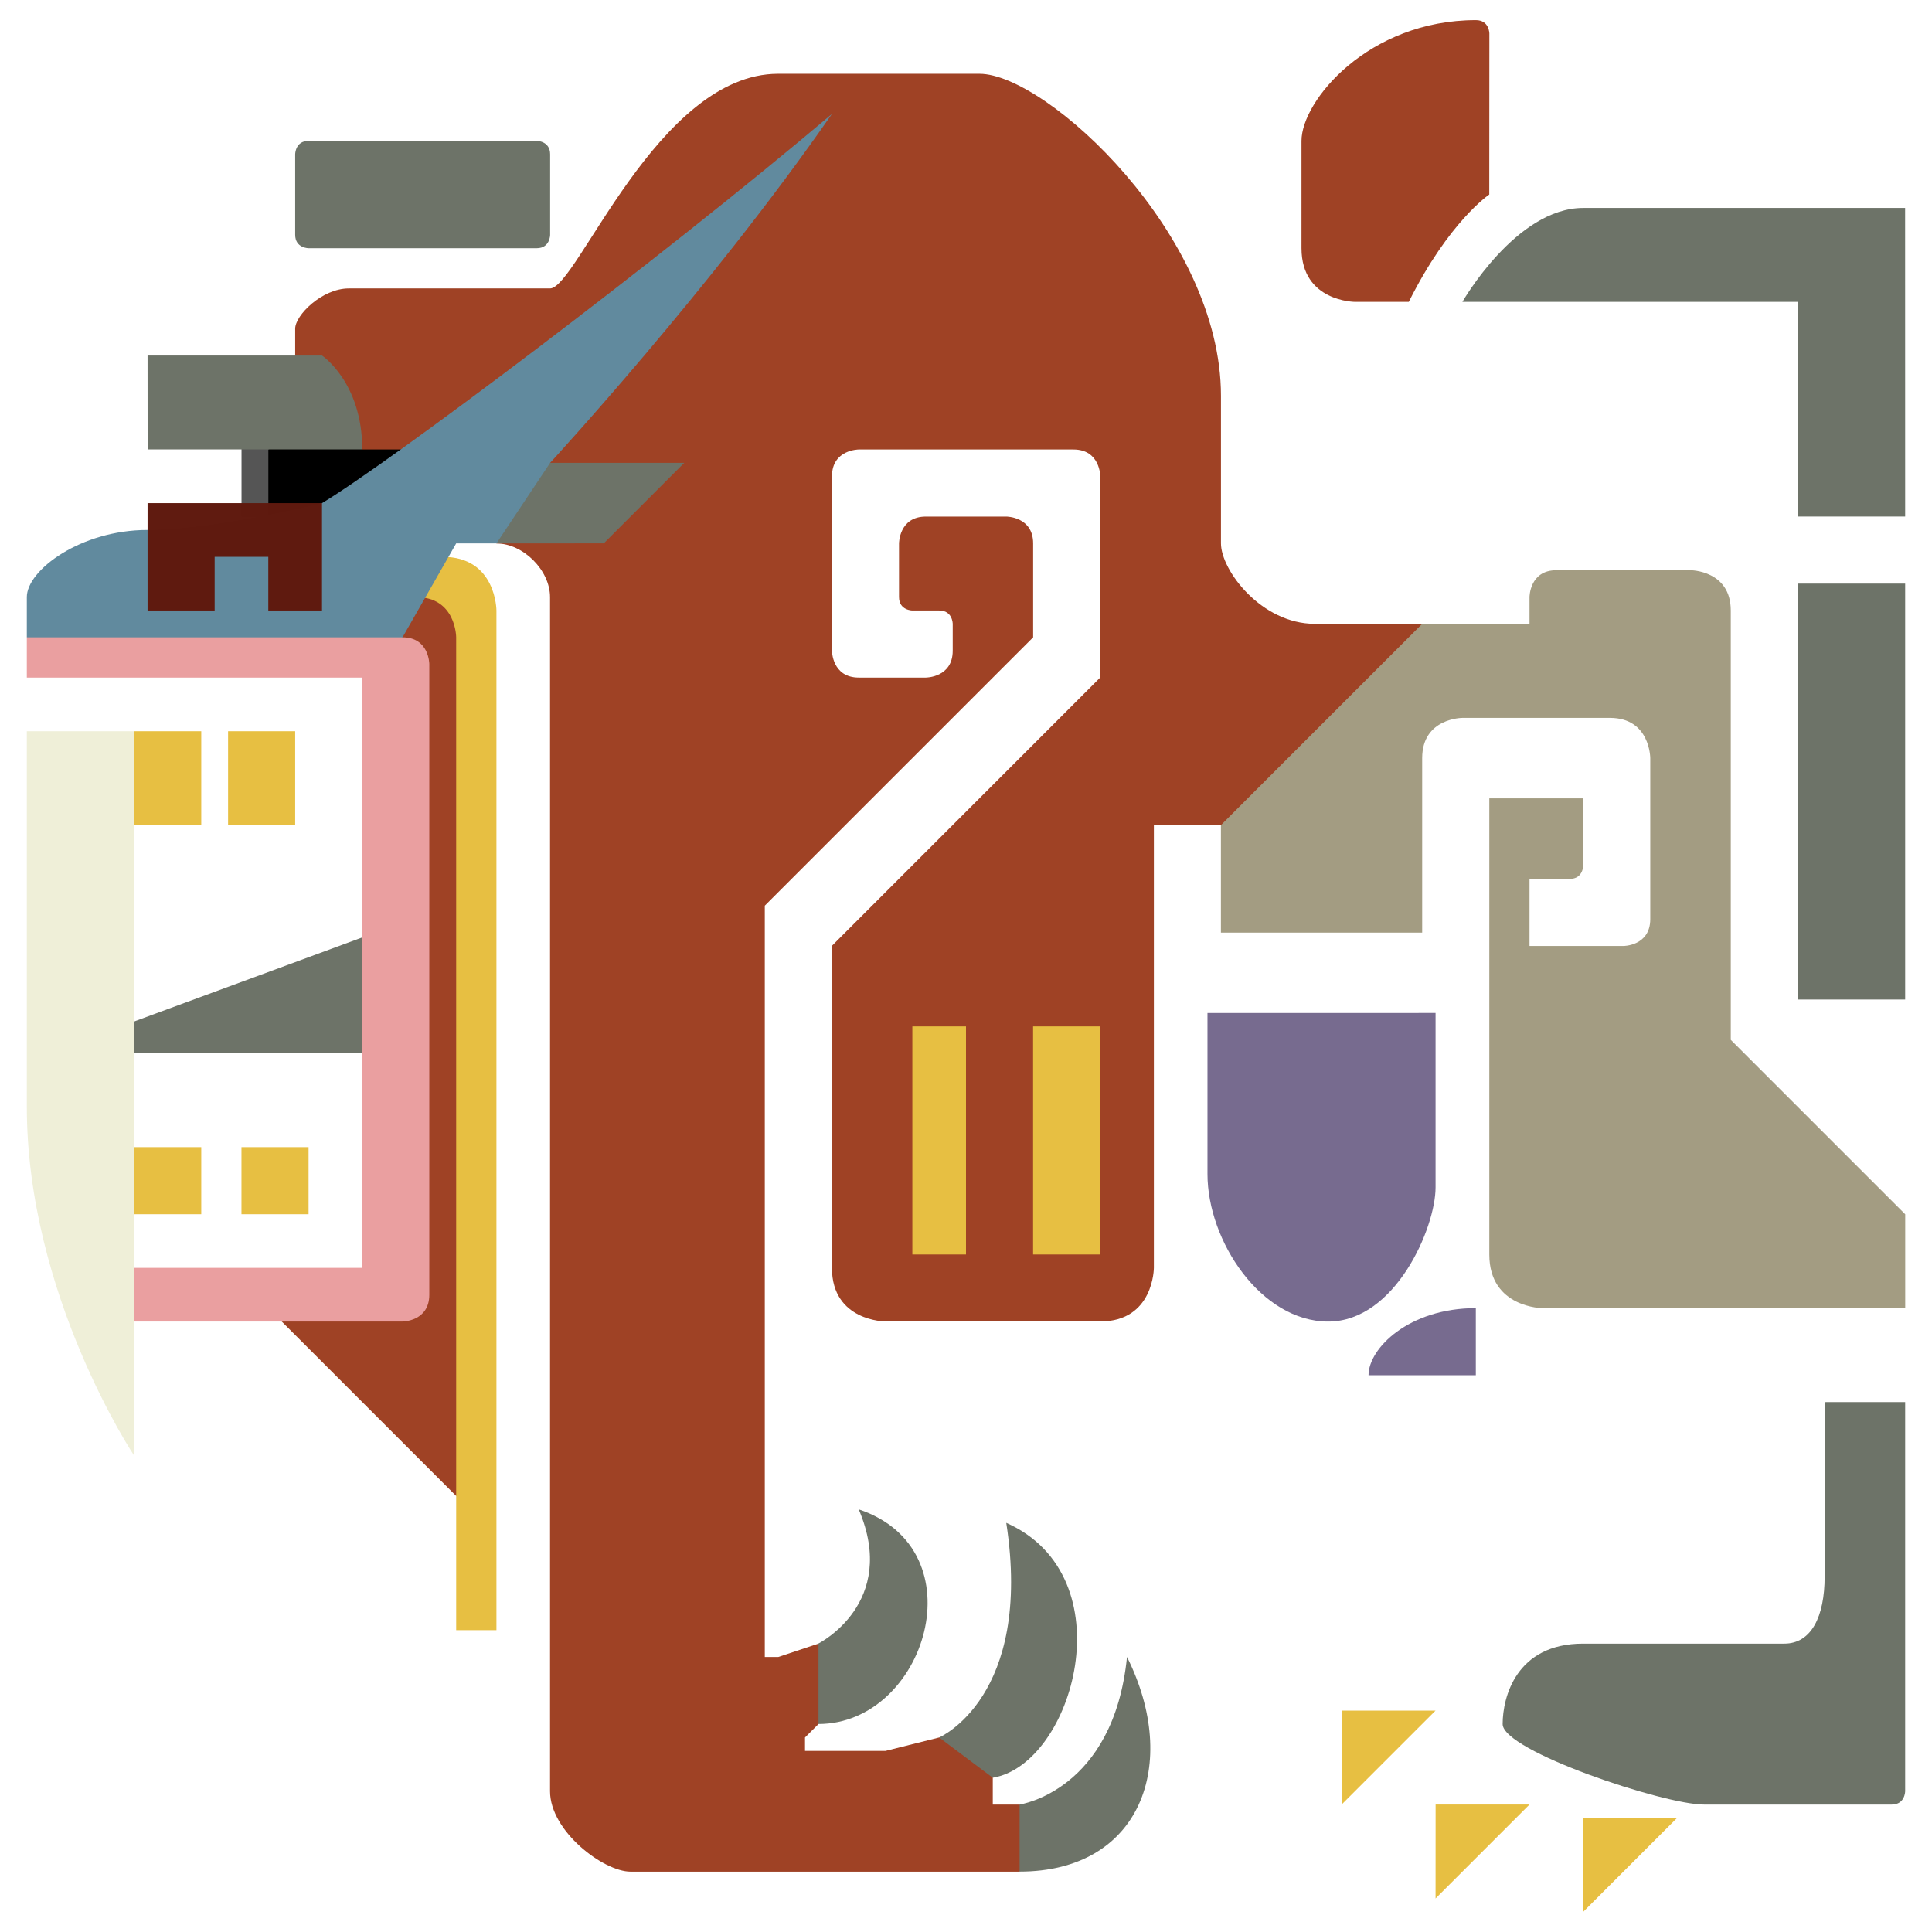 <?xml version="1.0" encoding="UTF-8" standalone="no"?>
<!-- Created with Inkscape (http://www.inkscape.org/) -->

<svg
   xmlns:dc="http://purl.org/dc/elements/1.1/"
   xmlns:cc="http://creativecommons.org/ns#"
   xmlns:rdf="http://www.w3.org/1999/02/22-rdf-syntax-ns#"
   xmlns:svg="http://www.w3.org/2000/svg"
   xmlns="http://www.w3.org/2000/svg"
   xmlns:sodipodi="http://sodipodi.sourceforge.net/DTD/sodipodi-0.dtd"
   xmlns:inkscape="http://www.inkscape.org/namespaces/inkscape"
   width="144"
   height="144"
   viewBox="0 0 38.1 38.1"
   version="1.1"
   id="svg8"
   inkscape:version="0.92.4 (5da689c313, 2019-01-14)"
   sodipodi:docname="FUIOS-Copper Blangonga Icon.svg">
  <defs
     id="defs2" />
  <sodipodi:namedview
     id="base"
     pagecolor="#ffffff"
     bordercolor="#666666"
     borderopacity="1.0"
     inkscape:pageopacity="0.0"
     inkscape:pageshadow="2"
     inkscape:zoom="2.4665548"
     inkscape:cx="23.546052"
     inkscape:cy="73.077133"
     inkscape:document-units="px"
     inkscape:current-layer="layer2"
     showgrid="false"
     units="px"
     inkscape:window-width="1304"
     inkscape:window-height="745"
     inkscape:window-x="-8"
     inkscape:window-y="-8"
     inkscape:window-maximized="1"
     inkscape:snap-smooth-nodes="true"
     showguides="true"
     inkscape:guide-bbox="true">
    <inkscape:grid
       type="xygrid"
       id="grid865" />
  </sodipodi:namedview>
  <g
     inkscape:groupmode="layer"
     id="layer2"
     inkscape:label="Layer 2">
    <path
       style="fill:#6d7368;fill-opacity:1;stroke:none;stroke-width:0.265px;stroke-linecap:butt;stroke-linejoin:miter;stroke-opacity:1"
       d="m 2.381,20.77 h 5.027 v -2.381 l -5.027,1.852 z"
       id="path1065"
       inkscape:connector-curvature="0" />
    <path
       style="fill:#6d7368;fill-opacity:1;stroke:none;stroke-width:0.265px;stroke-linecap:butt;stroke-linejoin:miter;stroke-opacity:1"
       d="m 20.108,35.586 c 0,0 1.852,-0.265 2.117,-2.91 1.058,2.117 0.265,4.233 -2.117,4.233 l -0.529,-0.529 z"
       id="path1017"
       inkscape:connector-curvature="0" />
    <path
       style="fill:#6d7368;fill-opacity:1;stroke:none;stroke-width:0.265px;stroke-linecap:butt;stroke-linejoin:miter;stroke-opacity:1"
       d="m 18.521,34.264 c 0,0 1.852,-0.794 1.323,-4.233 2.381,1.058 1.323,4.763 -0.265,5.027 h -1.058 z"
       id="path1015"
       inkscape:connector-curvature="0"
       sodipodi:nodetypes="ccccc" />
    <path
       style="fill:#6d7368;fill-opacity:1;stroke:none;stroke-width:0.265px;stroke-linecap:butt;stroke-linejoin:miter;stroke-opacity:1"
       d="m 16.14,32.411 c 0,0 1.587,-0.794 0.794,-2.646 2.381,0.794 1.323,4.233 -0.794,4.233 l -0.529,-0.794 z"
       id="path1013"
       inkscape:connector-curvature="0"
       sodipodi:nodetypes="ccc" />
    <path
       style="fill:#e7bf42;fill-opacity:1;stroke:none;stroke-width:0.265px;stroke-linecap:butt;stroke-linejoin:miter;stroke-opacity:1"
       d="m 8.996,29.501 v 2.646 h 0.794 V 12.039 c 0,0 0,-1.058 -1.058,-1.058 -1.058,0 -1.058,1.852 -1.058,1.852 v 14.023 z"
       id="path1007"
       inkscape:connector-curvature="0" />
    <path
       style="fill:#9f4225;fill-opacity:1;stroke:none;stroke-width:0.265px;stroke-linecap:butt;stroke-linejoin:miter;stroke-opacity:1"
       d="m 5.292,25.797 3.704,3.704 V 12.568 c 0,0 0,-0.794 -0.794,-0.794 -0.794,0 -0.794,1.323 -0.794,1.323 v 12.435 z"
       id="path1005"
       inkscape:connector-curvature="0" />
    <path
       style="fill:#a39c82;fill-opacity:1;stroke:none;stroke-width:0.265px;stroke-linecap:butt;stroke-linejoin:miter;stroke-opacity:1"
       d="M 28.046,12.303 H 30.163 v -0.529 c 0,0 0,-0.529 0.529,-0.529 0.529,0 2.646,0 2.646,0 0,0 0.794,0 0.794,0.794 0,0.794 0,8.467 0,8.467 l 3.44,3.44 v 1.852 h -7.144 c 0,0 -1.058,0 -1.058,-1.058 0,-1.058 0,-8.996 0,-8.996 h 1.852 v 1.323 c 0,0 0,0.265 -0.265,0.265 -0.265,0 -0.794,0 -0.794,0 v 1.323 h 1.852 c 0,0 0.529,0 0.529,-0.529 0,-0.529 0,-3.175 0,-3.175 0,0 0,-0.794 -0.794,-0.794 -0.794,0 -2.91,0 -2.91,0 0,0 -0.794,0 -0.794,0.794 0,0.794 0,3.44 0,3.44 h -3.969 v -2.117 -2.381 z"
       id="path965"
       inkscape:connector-curvature="0" />
    <path
       style="fill:#ea9fa0;fill-opacity:1;stroke:none;stroke-width:0.265px;stroke-linecap:butt;stroke-linejoin:miter;stroke-opacity:1"
       d="m 0.529,12.568 v 0.794 H 7.144 V 25.003 H 2.381 v 1.058 h 5.556 c 0,0 0.529,0 0.529,-0.529 0,-0.529 0,-12.435 0,-12.435 0,0 0,-0.529 -0.529,-0.529 L 7.673,12.303 H 0.794 Z"
       id="path959"
       inkscape:connector-curvature="0" />
    <path
       style="fill:#9f4225;fill-opacity:1;stroke:none;stroke-width:0.265px;stroke-linecap:butt;stroke-linejoin:miter;stroke-opacity:1"
       d="M 5.821,7.011 V 6.482 c 0,-0.265 0.529,-0.794 1.058,-0.794 h 3.969 c 0.529,0 2.117,-4.233 4.498,-4.233 0,0 2.646,10e-8 3.969,10e-8 1.323,0 4.763,3.175 4.763,6.35 0,0 0,2.381 0,2.91 0,0.529 0.794,1.587 1.852,1.587 1.058,0 2.117,0 2.117,0 l -3.969,3.969 h -1.323 v 8.731 c 0,0 0,1.058 -1.058,1.058 -1.058,0 -4.233,0 -4.233,0 0,0 -1.058,0 -1.058,-1.058 0,-1.058 0,-6.35 0,-6.35 l 5.292,-5.292 V 9.393 c 0,0 0,-0.529 -0.529,-0.529 -0.529,0 -4.233,0 -4.233,0 0,0 -0.529,0 -0.529,0.529 0,0.529 0,3.44 0,3.44 0,0 0,0.529 0.529,0.529 0.529,0 1.323,0 1.323,0 0,0 0.529,0 0.529,-0.529 0,-0.529 0,-0.529 0,-0.529 0,0 0,-0.265 -0.265,-0.265 -0.265,0 -0.529,0 -0.529,0 0,0 -0.265,0 -0.265,-0.265 0,-0.265 0,-1.058 0,-1.058 0,0 0,-0.529 0.529,-0.529 0.529,0 1.587,0 1.587,0 0,0 0.529,0 0.529,0.529 0,0.529 0,1.852 0,1.852 l -5.292,5.292 v 14.817 h 0.265 l 0.794,-0.265 v 1.587 L 15.875,34.264 v 0.265 h 1.587 l 1.058,-0.265 1.058,0.794 v 0.529 h 0.529 v 1.323 c 0,0 -7.144,0 -7.673,0 -0.529,0 -1.587,-0.794 -1.587,-1.587 0,-0.794 0,-23.019 0,-23.548 0,-0.529 -0.529,-1.058 -1.058,-1.058 L 9.26,9.922 5.821,8.864 Z"
       id="path943"
       inkscape:connector-curvature="0"
       sodipodi:nodetypes="csssc" />
    <path
       style="fill:#000000;stroke:none;stroke-width:0.265px;stroke-linecap:butt;stroke-linejoin:miter;stroke-opacity:1"
       d="m 5.292,8.864 1e-7,1.323 L 6.615,9.922 8.731,8.864 H 7.144 L 6.35,8.334 Z"
       id="path947"
       inkscape:connector-curvature="0"
       sodipodi:nodetypes="ccccccc" />
    <path
       style="opacity:1;fill:#000000;fill-opacity:0.667;stroke:none;stroke-width:0.529;stroke-linecap:round;stroke-linejoin:round;stroke-miterlimit:4;stroke-dasharray:none;stroke-dashoffset:0;stroke-opacity:1;paint-order:normal"
       d="m 4.763,8.599 h 0.794 c 2e-7,0 3e-7,1e-7 3e-7,3e-7 v 1.588 c 0,0 -10e-8,0 -3e-7,0 H 4.763 c -2e-7,0 -3e-7,0 -3e-7,0 V 8.599 c 0,-2e-7 1e-7,-3e-7 3e-7,-3e-7 z"
       id="rect1067" />
    <path
       style="fill:#6d7368;fill-opacity:1;stroke:none;stroke-width:0.265px;stroke-linecap:butt;stroke-linejoin:miter;stroke-opacity:1"
       d="m 2.91,7.011 h 3.44 c 0,0 0.794,0.529 0.794,1.852 l -4.233,10e-8 z"
       id="path945"
       inkscape:connector-curvature="0" />
    <path
       style="fill:#6d7368;fill-opacity:1;stroke:none;stroke-width:0.265px;stroke-linecap:butt;stroke-linejoin:miter;stroke-opacity:1"
       d="m 9.79,10.716 1e-7,-1.323 1.058,-0.265 h 2.646 l -1.587,1.587 z"
       id="path953"
       inkscape:connector-curvature="0"
       sodipodi:nodetypes="cccccc" />
    <path
       style="fill:#618a9e;fill-opacity:1;stroke:none;stroke-width:0.265px;stroke-linecap:butt;stroke-linejoin:miter;stroke-opacity:1"
       d="m 10.848,9.128 c 0,0 3.175,-3.44 5.556,-6.879 -3.44,2.91 -8.731,6.879 -10.054,7.673 0,0 -2.117,0.529 -3.44,0.529 -1.323,0 -2.381,0.794 -2.381,1.323 0,0.529 0,0.794 0,0.794 H 7.938 l 1.058,-1.852 h 0.794 z"
       id="path955"
       inkscape:connector-curvature="0" />
    <path
       style="fill:#5f1a0f;fill-opacity:0.992;stroke:none;stroke-width:0.265px;stroke-linecap:butt;stroke-linejoin:miter;stroke-opacity:1"
       d="M 4.763,9.922 H 2.91 v 2.117 h 1.323 v -1.058 h 1.058 v 1.058 H 6.35 V 9.922 Z"
       id="path949"
       inkscape:connector-curvature="0" />
    <path
       style="fill:#6d7368;fill-opacity:1;stroke:none;stroke-width:0.265px;stroke-linecap:butt;stroke-linejoin:miter;stroke-opacity:1"
       d="m 5.821,3.043 c 0,0 0,-0.265 0.265,-0.265 0.265,0 4.498,0 4.498,0 0,0 0.265,0 0.265,0.265 0,0.265 0,1.587 0,1.587 0,0 0,0.265 -0.265,0.265 -0.265,0 -4.498,0 -4.498,0 0,0 -0.265,0 -0.265,-0.265 0,-0.265 0,-1.587 0,-1.587 z"
       id="path957"
       inkscape:connector-curvature="0" />
    <path
       style="fill:#efefd8;fill-opacity:1;stroke:none;stroke-width:0.265px;stroke-linecap:butt;stroke-linejoin:miter;stroke-opacity:1"
       d="m 2.646,14.42 v 14.287 c 0,0 -2.117,-3.175 -2.117,-6.879 0,-3.704 0,-7.408 0,-7.408 z"
       id="path963"
       inkscape:connector-curvature="0" />
    <path
       style="fill:#776b8f;fill-opacity:1;stroke:none;stroke-width:0.265px;stroke-linecap:butt;stroke-linejoin:miter;stroke-opacity:1"
       d="m 28.31,19.976 c 0,0 0,2.646 0,3.44 0,0.794 -0.794,2.646 -2.117,2.646 -1.323,0 -2.381,-1.587 -2.381,-2.91 0,-1.323 0,-3.175 0,-3.175 z"
       id="path967"
       inkscape:connector-curvature="0" />
    <path
       style="fill:#776b8f;fill-opacity:1;stroke:none;stroke-width:0.265px;stroke-linecap:butt;stroke-linejoin:miter;stroke-opacity:1"
       d="m 29.104,25.797 v 1.323 H 26.988 c 0,-0.529 0.794,-1.323 2.117,-1.323 z"
       id="path969"
       inkscape:connector-curvature="0" />
    <path
       style="fill:#6d7368;fill-opacity:1;stroke:none;stroke-width:0.265px;stroke-linecap:butt;stroke-linejoin:miter;stroke-opacity:1"
       d="m 37.571,27.649 v 7.673 c 0,0 0,0.265 -0.265,0.265 -0.265,0 -2.91,0 -3.704,0 -0.794,0 -3.969,-1.058 -3.969,-1.587 0,-0.529 0.265,-1.587 1.587,-1.587 1.323,0 3.44,0 3.969,0 0.529,0 0.794,-0.529 0.794,-1.323 0,-0.794 0,-3.44 0,-3.44 z"
       id="path971"
       inkscape:connector-curvature="0" />
    <path
       style="fill:#e7bf42;fill-opacity:1;stroke:none;stroke-width:0.265px;stroke-linecap:butt;stroke-linejoin:miter;stroke-opacity:1"
       d="m 26.458,35.586 1.852,-1.852 h -1.852 z"
       id="path973"
       inkscape:connector-curvature="0" />
    <path
       style="fill:#e7bf42;fill-opacity:1;stroke:none;stroke-width:0.265px;stroke-linecap:butt;stroke-linejoin:miter;stroke-opacity:1"
       d="M 28.31,37.439 30.163,35.586 h -1.852 z"
       id="path973-0"
       inkscape:connector-curvature="0" />
    <path
       style="fill:#e7bf42;fill-opacity:1;stroke:none;stroke-width:0.265px;stroke-linecap:butt;stroke-linejoin:miter;stroke-opacity:1"
       d="m 31.221,37.703 1.852,-1.852 h -1.852 z"
       id="path973-0-1"
       inkscape:connector-curvature="0" />
    <path
       style="opacity:1;fill:#e7bf42;fill-opacity:1;stroke:none;stroke-width:0.529;stroke-linecap:round;stroke-linejoin:round;stroke-miterlimit:4;stroke-dasharray:none;stroke-dashoffset:0;stroke-opacity:1;paint-order:normal"
       d="M 17.992,20.241 H 19.05 v 4.498 h -1.058 z"
       id="rect1009" />
    <path
       style="opacity:1;fill:#e7bf42;fill-opacity:1;stroke:none;stroke-width:0.529;stroke-linecap:round;stroke-linejoin:round;stroke-miterlimit:4;stroke-dasharray:none;stroke-dashoffset:0;stroke-opacity:1;paint-order:normal"
       d="m 20.373,20.241 h 1.323 v 4.498 h -1.323 z"
       id="rect1011" />
    <path
       style="opacity:1;fill:#6d7368;fill-opacity:1;stroke:none;stroke-width:0.529;stroke-linecap:round;stroke-linejoin:round;stroke-miterlimit:4;stroke-dasharray:none;stroke-dashoffset:0;stroke-opacity:1;paint-order:normal"
       d="m 35.454,11.509 h 2.117 v 8.202 h -2.117 z"
       id="rect1021" />
    <path
       style="fill:#6d7368;fill-opacity:1;stroke:none;stroke-width:0.265px;stroke-linecap:butt;stroke-linejoin:miter;stroke-opacity:1"
       d="M 37.571,10.186 H 35.454 V 5.953 h -6.615 c 0,0 1.058,-1.852 2.381,-1.852 1.323,0 6.35,0 6.35,0 z"
       id="path1023"
       inkscape:connector-curvature="0" />
    <path
       style="fill:#9f4225;fill-opacity:1;stroke:none;stroke-width:0.265px;stroke-linecap:butt;stroke-linejoin:miter;stroke-opacity:1"
       d="m 29.369,3.836 c 0,0 -0.794,0.529 -1.587,2.117 h -1.058 c 0,0 -1.058,0 -1.058,-1.058 V 2.778 c 0,-0.794 1.323,-2.381 3.44,-2.381 0.265,0 0.265,0.265 0.265,0.265 z"
       id="path1025"
       inkscape:connector-curvature="0"
       sodipodi:nodetypes="cccssccc" />
    <path
       style="opacity:1;fill:#e7bf42;fill-opacity:1;stroke:none;stroke-width:0.529;stroke-linecap:round;stroke-linejoin:round;stroke-miterlimit:4;stroke-dasharray:none;stroke-dashoffset:0;stroke-opacity:1;paint-order:normal"
       d="m 4.498,14.42 h 1.323 v 1.852 H 4.498 Z"
       id="rect1027" />
    <path
       style="opacity:1;fill:#e7bf42;fill-opacity:1;stroke:none;stroke-width:0.529;stroke-linecap:round;stroke-linejoin:round;stroke-miterlimit:4;stroke-dasharray:none;stroke-dashoffset:0;stroke-opacity:1;paint-order:normal"
       d="m 2.646,14.42 h 1.323 v 1.852 H 2.646 Z"
       id="rect1027-0" />
    <path
       style="opacity:1;fill:#e7bf42;fill-opacity:1;stroke:none;stroke-width:0.529;stroke-linecap:round;stroke-linejoin:round;stroke-miterlimit:4;stroke-dasharray:none;stroke-dashoffset:0;stroke-opacity:1;paint-order:normal"
       d="m 4.762,22.622 h 1.323 v 1.323 H 4.762 Z"
       id="rect1027-5" />
    <path
       style="opacity:1;fill:#e7bf42;fill-opacity:1;stroke:none;stroke-width:0.529;stroke-linecap:round;stroke-linejoin:round;stroke-miterlimit:4;stroke-dasharray:none;stroke-dashoffset:0;stroke-opacity:1;paint-order:normal"
       d="m 2.646,22.622 h 1.323 v 1.323 H 2.646 Z"
       id="rect1027-5-4" />
  </g>
</svg>
